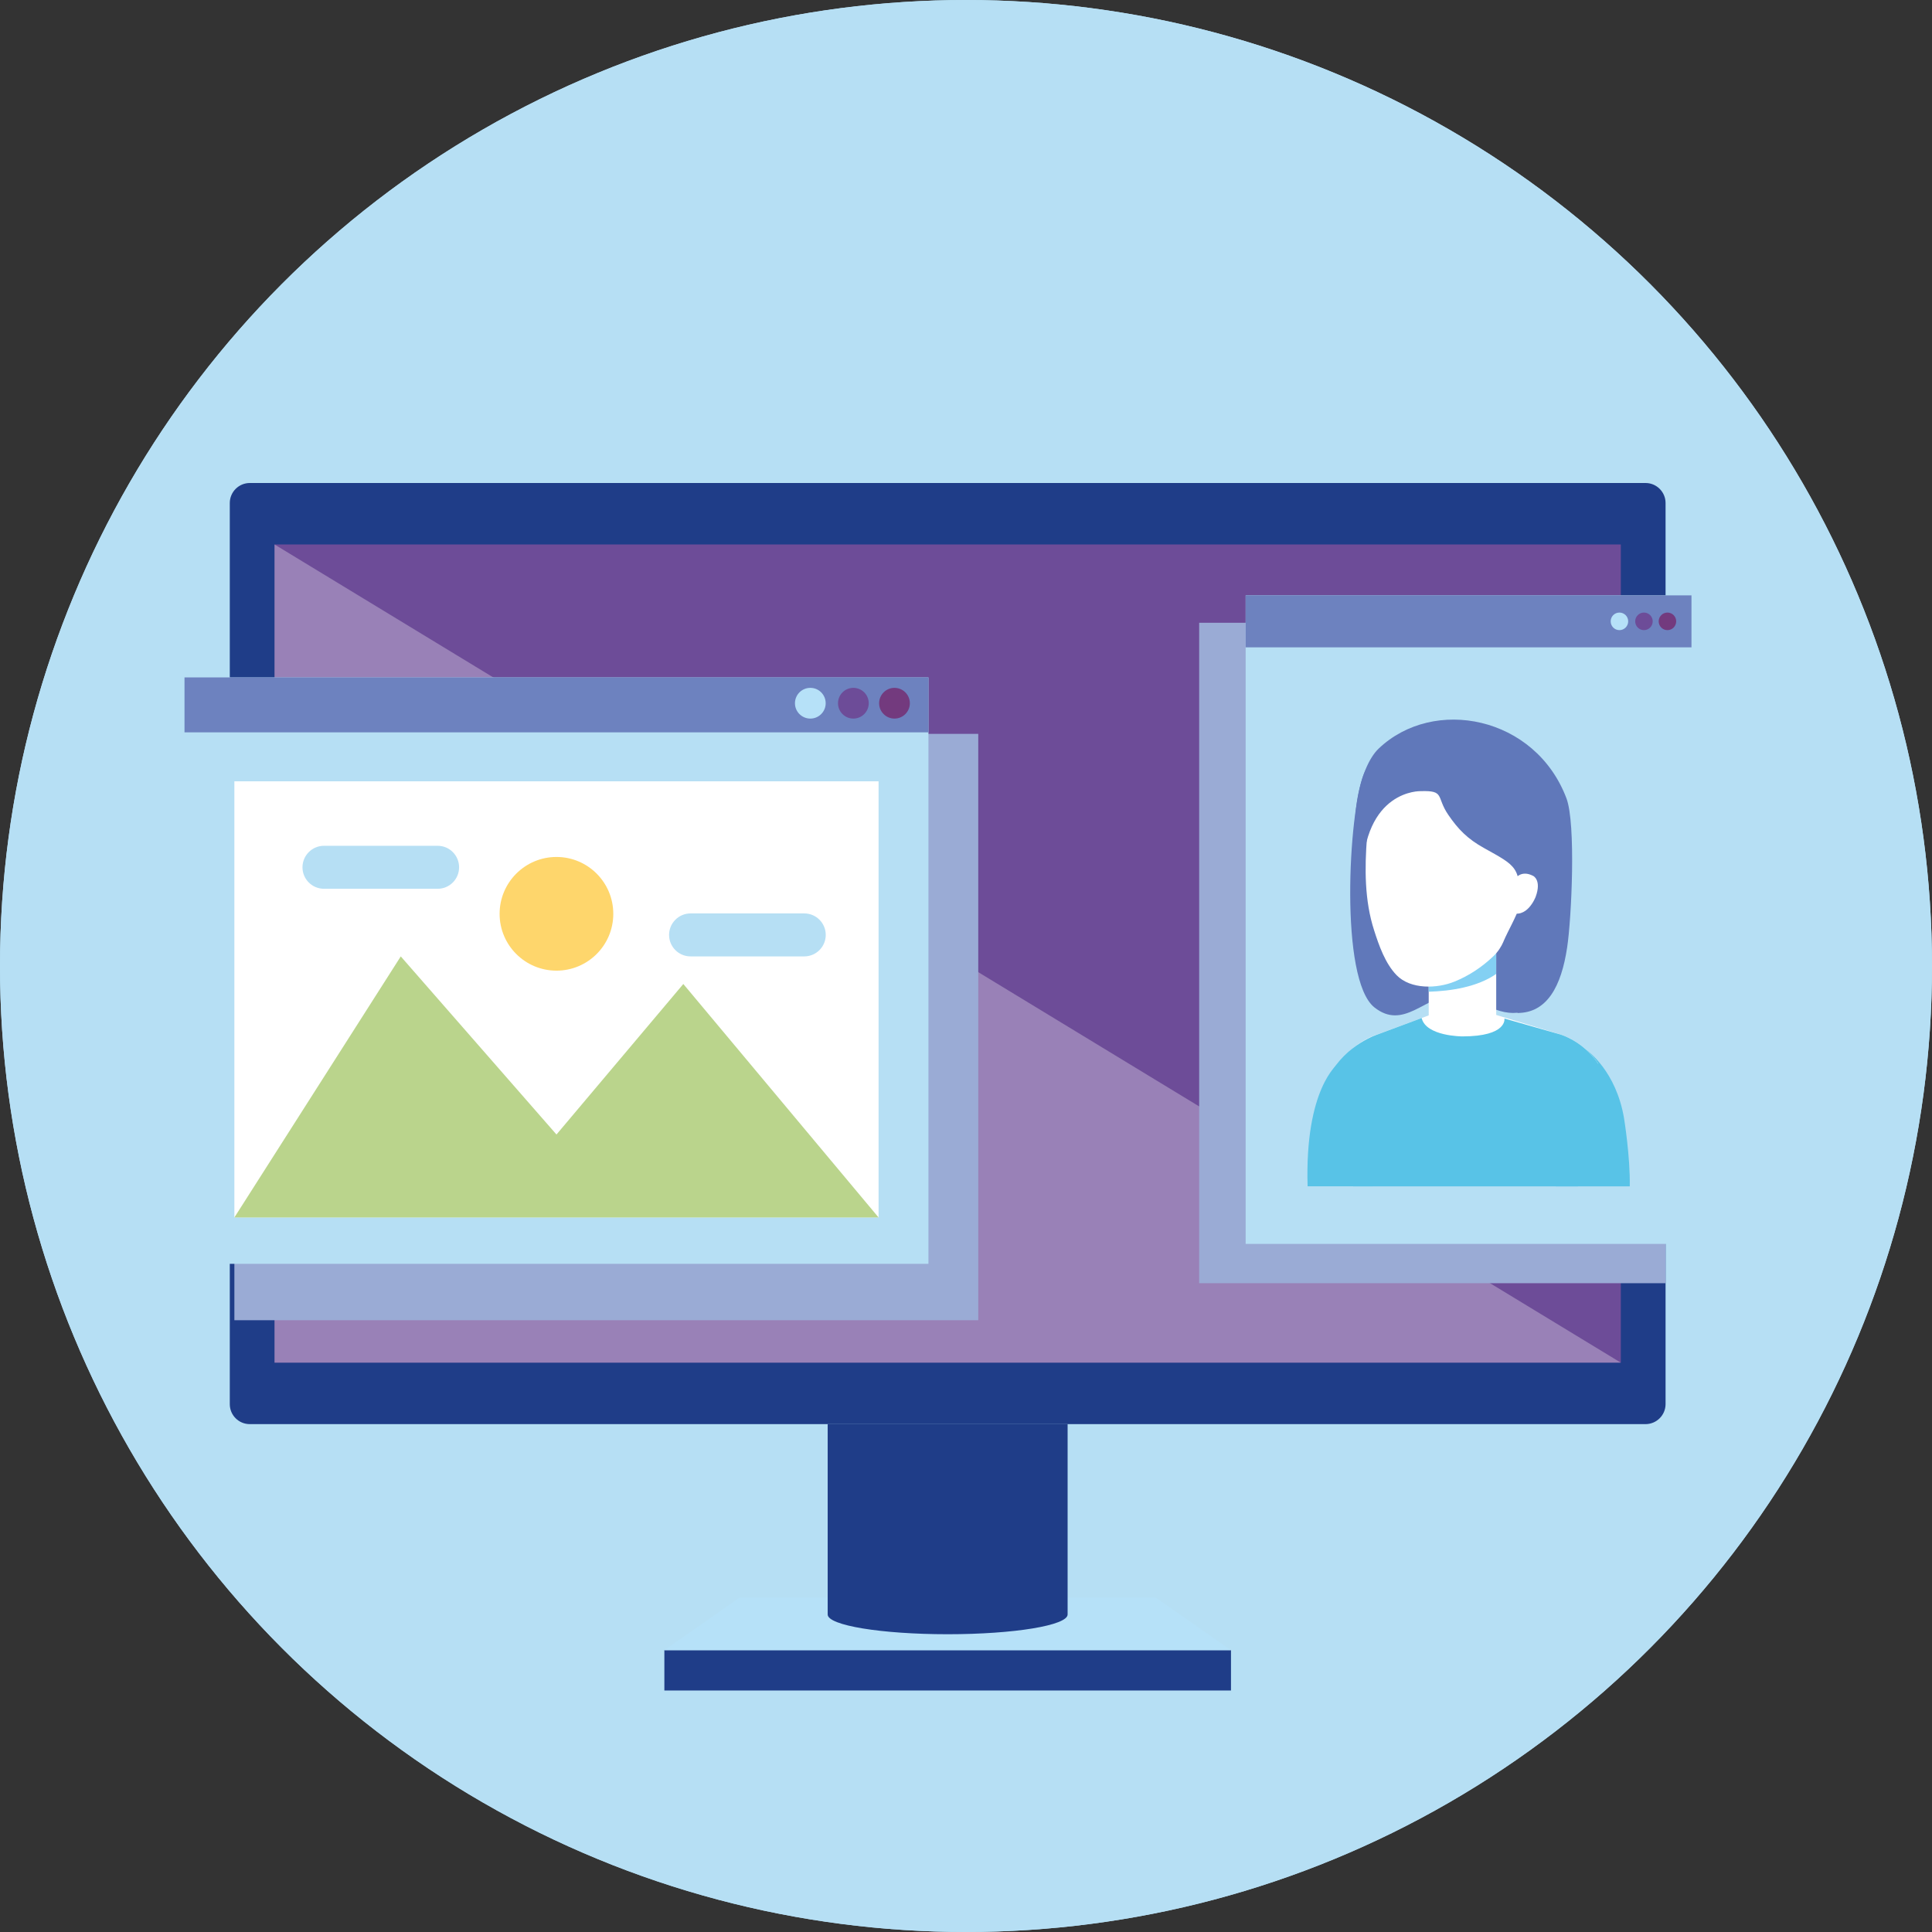 <svg width="32" height="32" viewBox="0 0 32 32" fill="none" xmlns="http://www.w3.org/2000/svg">
<rect x="0" y="0" width="32" height="32" fill="#333333" stroke="none"/>
<g clip-path="url(#clip0_3633_46252)">
<circle cx="16" cy="16" r="16" fill="#B6DFF4"/>
<circle cx="16" cy="16" r="16" fill="#B6DFF4"/>
<path d="M20.389 27.332H11.004V28H20.389V27.332Z" fill="#1F3D88"/>
<path d="M11.004 27.332L12.247 26.463H19.145L20.389 27.332H11.004Z" fill="#B6E1F8"/>
<path d="M4.137 8H27.256C27.438 8 27.587 8.149 27.587 8.331V23.256C27.587 23.439 27.438 23.588 27.255 23.588H4.137C3.954 23.588 3.806 23.44 3.806 23.257V8.332C3.806 8.149 3.954 8 4.138 8H4.137Z" fill="#1F3D88"/>
<path d="M26.846 9.018H4.547V22.57H26.846V9.018Z" fill="#6D4C98"/>
<g style="mix-blend-mode:soft-light" opacity="0.3">
<path d="M4.547 9.018V22.57H26.846L4.547 9.018Z" fill="white"/>
</g>
<path d="M13.709 23.588V26.741C13.709 26.922 14.599 27.068 15.696 27.068C16.793 27.068 17.683 26.922 17.683 26.741V23.588H13.709Z" fill="#1F3D88"/>
<g style="mix-blend-mode:multiply">
<path d="M3.882 12.155V13.064V21.867H16.203V13.064V12.155H3.882Z" fill="#9AABD5"/>
</g>
<g style="mix-blend-mode:multiply">
<path d="M27.587 10.315H19.862V21.254H27.587V10.315Z" fill="#9AABD5"/>
</g>
<path d="M28.016 9.861H20.632V20.603H28.016V9.861Z" fill="#B6DFF4"/>
<path d="M28.016 9.861H20.632V10.722H28.016V9.861Z" fill="#6D82BF"/>
<path d="M26.968 10.291C26.968 10.372 26.903 10.437 26.823 10.437C26.742 10.437 26.678 10.372 26.678 10.291C26.678 10.211 26.742 10.146 26.823 10.146C26.903 10.146 26.968 10.211 26.968 10.291Z" fill="#B6E1F8"/>
<path d="M27.374 10.291C27.374 10.372 27.309 10.437 27.229 10.437C27.149 10.437 27.084 10.372 27.084 10.291C27.084 10.211 27.149 10.146 27.229 10.146C27.309 10.146 27.374 10.211 27.374 10.291Z" fill="#6D4C98"/>
<path d="M27.763 10.291C27.763 10.372 27.698 10.437 27.618 10.437C27.538 10.437 27.473 10.372 27.473 10.291C27.473 10.211 27.538 10.146 27.618 10.146C27.698 10.146 27.763 10.211 27.763 10.291Z" fill="#733A7E"/>
<path d="M24.763 16.72C24.527 16.634 24.378 16.436 24.098 16.461C23.598 16.506 23.245 17.066 22.765 16.686C22.183 16.225 22.336 13.453 22.588 12.825C22.802 12.292 23.195 12.813 23.758 12.633C24.411 12.426 24.974 12.941 25.312 13.476C25.664 14.033 25.845 14.742 25.793 15.396C25.745 16 25.636 17.036 24.764 16.719L24.763 16.72Z" fill="#6078BA"/>
<path d="M26.993 19.65H25.768L25.549 18.766C25.549 18.766 25.371 17.423 26.292 17.404C26.292 17.404 26.77 17.739 26.9 18.527C26.9 18.527 27.003 19.157 26.994 19.65H26.993Z" fill="#58C3E7"/>
<path d="M22.739 19.65L22.904 18.982C22.904 18.982 23.082 17.64 22.161 17.621C22.161 17.621 21.609 18.023 21.658 19.649H22.739" fill="#58C3E7"/>
<path d="M24.782 15.463H23.664V17.1H24.782V15.463Z" fill="white"/>
<path d="M24.781 16.132V15.464H23.663V16.426C24.032 16.415 24.47 16.348 24.781 16.132Z" fill="#83D0F3"/>
<path d="M22.183 17.621C22.433 17.233 22.828 17.128 22.828 17.128L23.772 16.778H24.673L25.828 17.128C25.828 17.128 26.222 17.233 26.473 17.621H22.183Z" fill="white"/>
<path d="M22.414 19.65H26.134L26.11 18.951L26.657 18.123C26.536 17.317 25.828 17.129 25.828 17.129L24.918 16.87C24.918 16.87 24.972 17.166 24.222 17.166C24.222 17.166 23.619 17.166 23.547 16.862L22.827 17.13C22.827 17.13 22.299 17.291 22.011 17.824L22.413 18.952V19.651L22.414 19.65Z" fill="#58C3E7"/>
<path d="M24.903 15.594C24.865 15.682 24.812 15.764 24.737 15.836C24.552 16.014 24.334 16.159 24.097 16.256C23.804 16.377 23.364 16.391 23.131 16.151C22.943 15.956 22.84 15.661 22.759 15.407C22.6 14.915 22.602 14.376 22.642 13.865C22.651 13.748 22.663 13.631 22.682 13.516C22.863 12.4 23.819 12.402 23.819 12.402C24.54 12.371 25.198 12.711 25.308 13.472C25.351 13.763 25.294 14.075 25.28 14.366C25.269 14.58 25.243 14.793 25.174 14.998C25.105 15.206 24.989 15.393 24.902 15.594H24.903Z" fill="white"/>
<path d="M22.564 14.523C22.294 13.688 22.512 12.708 22.834 12.4C23.746 11.53 25.431 11.861 25.945 13.222C26.104 13.641 26.03 15.209 25.957 15.691C25.861 16.336 25.624 16.778 25.134 16.778C25.146 16.246 25.106 15.656 25.152 15.006C25.2 14.361 25.114 14.345 24.576 14.044C24.309 13.895 24.154 13.739 23.988 13.496C23.783 13.196 23.937 13.091 23.53 13.104C23.53 13.104 22.585 13.072 22.562 14.522L22.564 14.523Z" fill="#6078BA"/>
<path d="M24.996 14.743C24.996 14.743 25.092 14.346 25.398 14.51C25.398 14.51 25.535 14.58 25.436 14.852C25.436 14.852 25.291 15.245 24.996 15.102V14.743Z" fill="white"/>
<path d="M15.378 11.22H3.056V20.933H15.378V11.22Z" fill="#B6DFF4"/>
<path d="M15.378 11.22H3.056V12.13H15.378V11.22Z" fill="#6D82BF"/>
<path d="M13.422 11.902C13.562 11.902 13.676 11.788 13.676 11.648C13.676 11.507 13.562 11.393 13.422 11.393C13.281 11.393 13.167 11.507 13.167 11.648C13.167 11.788 13.281 11.902 13.422 11.902Z" fill="#B6E1F8"/>
<path d="M14.134 11.902C14.275 11.902 14.389 11.788 14.389 11.648C14.389 11.507 14.275 11.393 14.134 11.393C13.994 11.393 13.88 11.507 13.88 11.648C13.88 11.788 13.994 11.902 14.134 11.902Z" fill="#6D4C98"/>
<path d="M14.815 11.902C14.956 11.902 15.07 11.788 15.07 11.648C15.07 11.507 14.956 11.393 14.815 11.393C14.675 11.393 14.561 11.507 14.561 11.648C14.561 11.788 14.675 11.902 14.815 11.902Z" fill="#733A7E"/>
<path d="M14.552 12.941H3.882V20.164H14.552V12.941Z" fill="white"/>
<path d="M3.882 20.165L6.638 15.841L9.217 18.791L11.318 16.298L14.552 20.165H3.882Z" fill="#BAD48C"/>
<path d="M9.217 16.077C9.737 16.077 10.158 15.656 10.158 15.136C10.158 14.616 9.737 14.194 9.217 14.194C8.697 14.194 8.275 14.616 8.275 15.136C8.275 15.656 8.697 16.077 9.217 16.077Z" fill="#FED66C"/>
<path d="M7.604 14.365C7.604 14.562 7.445 14.721 7.249 14.721H5.366C5.169 14.721 5.01 14.561 5.01 14.365C5.01 14.169 5.17 14.009 5.366 14.009H7.249C7.446 14.009 7.604 14.169 7.604 14.365Z" fill="#B6DFF4"/>
<path d="M13.677 15.485C13.677 15.682 13.517 15.841 13.321 15.841H11.438C11.241 15.841 11.082 15.681 11.082 15.485C11.082 15.289 11.242 15.129 11.438 15.129H13.321C13.518 15.129 13.677 15.289 13.677 15.485Z" fill="#B6DFF4"/>
</g>
<defs>
<clipPath id="clip0_3633_46252">
<rect width="32" height="32" fill="white"/>
</clipPath>
</defs>
</svg>
